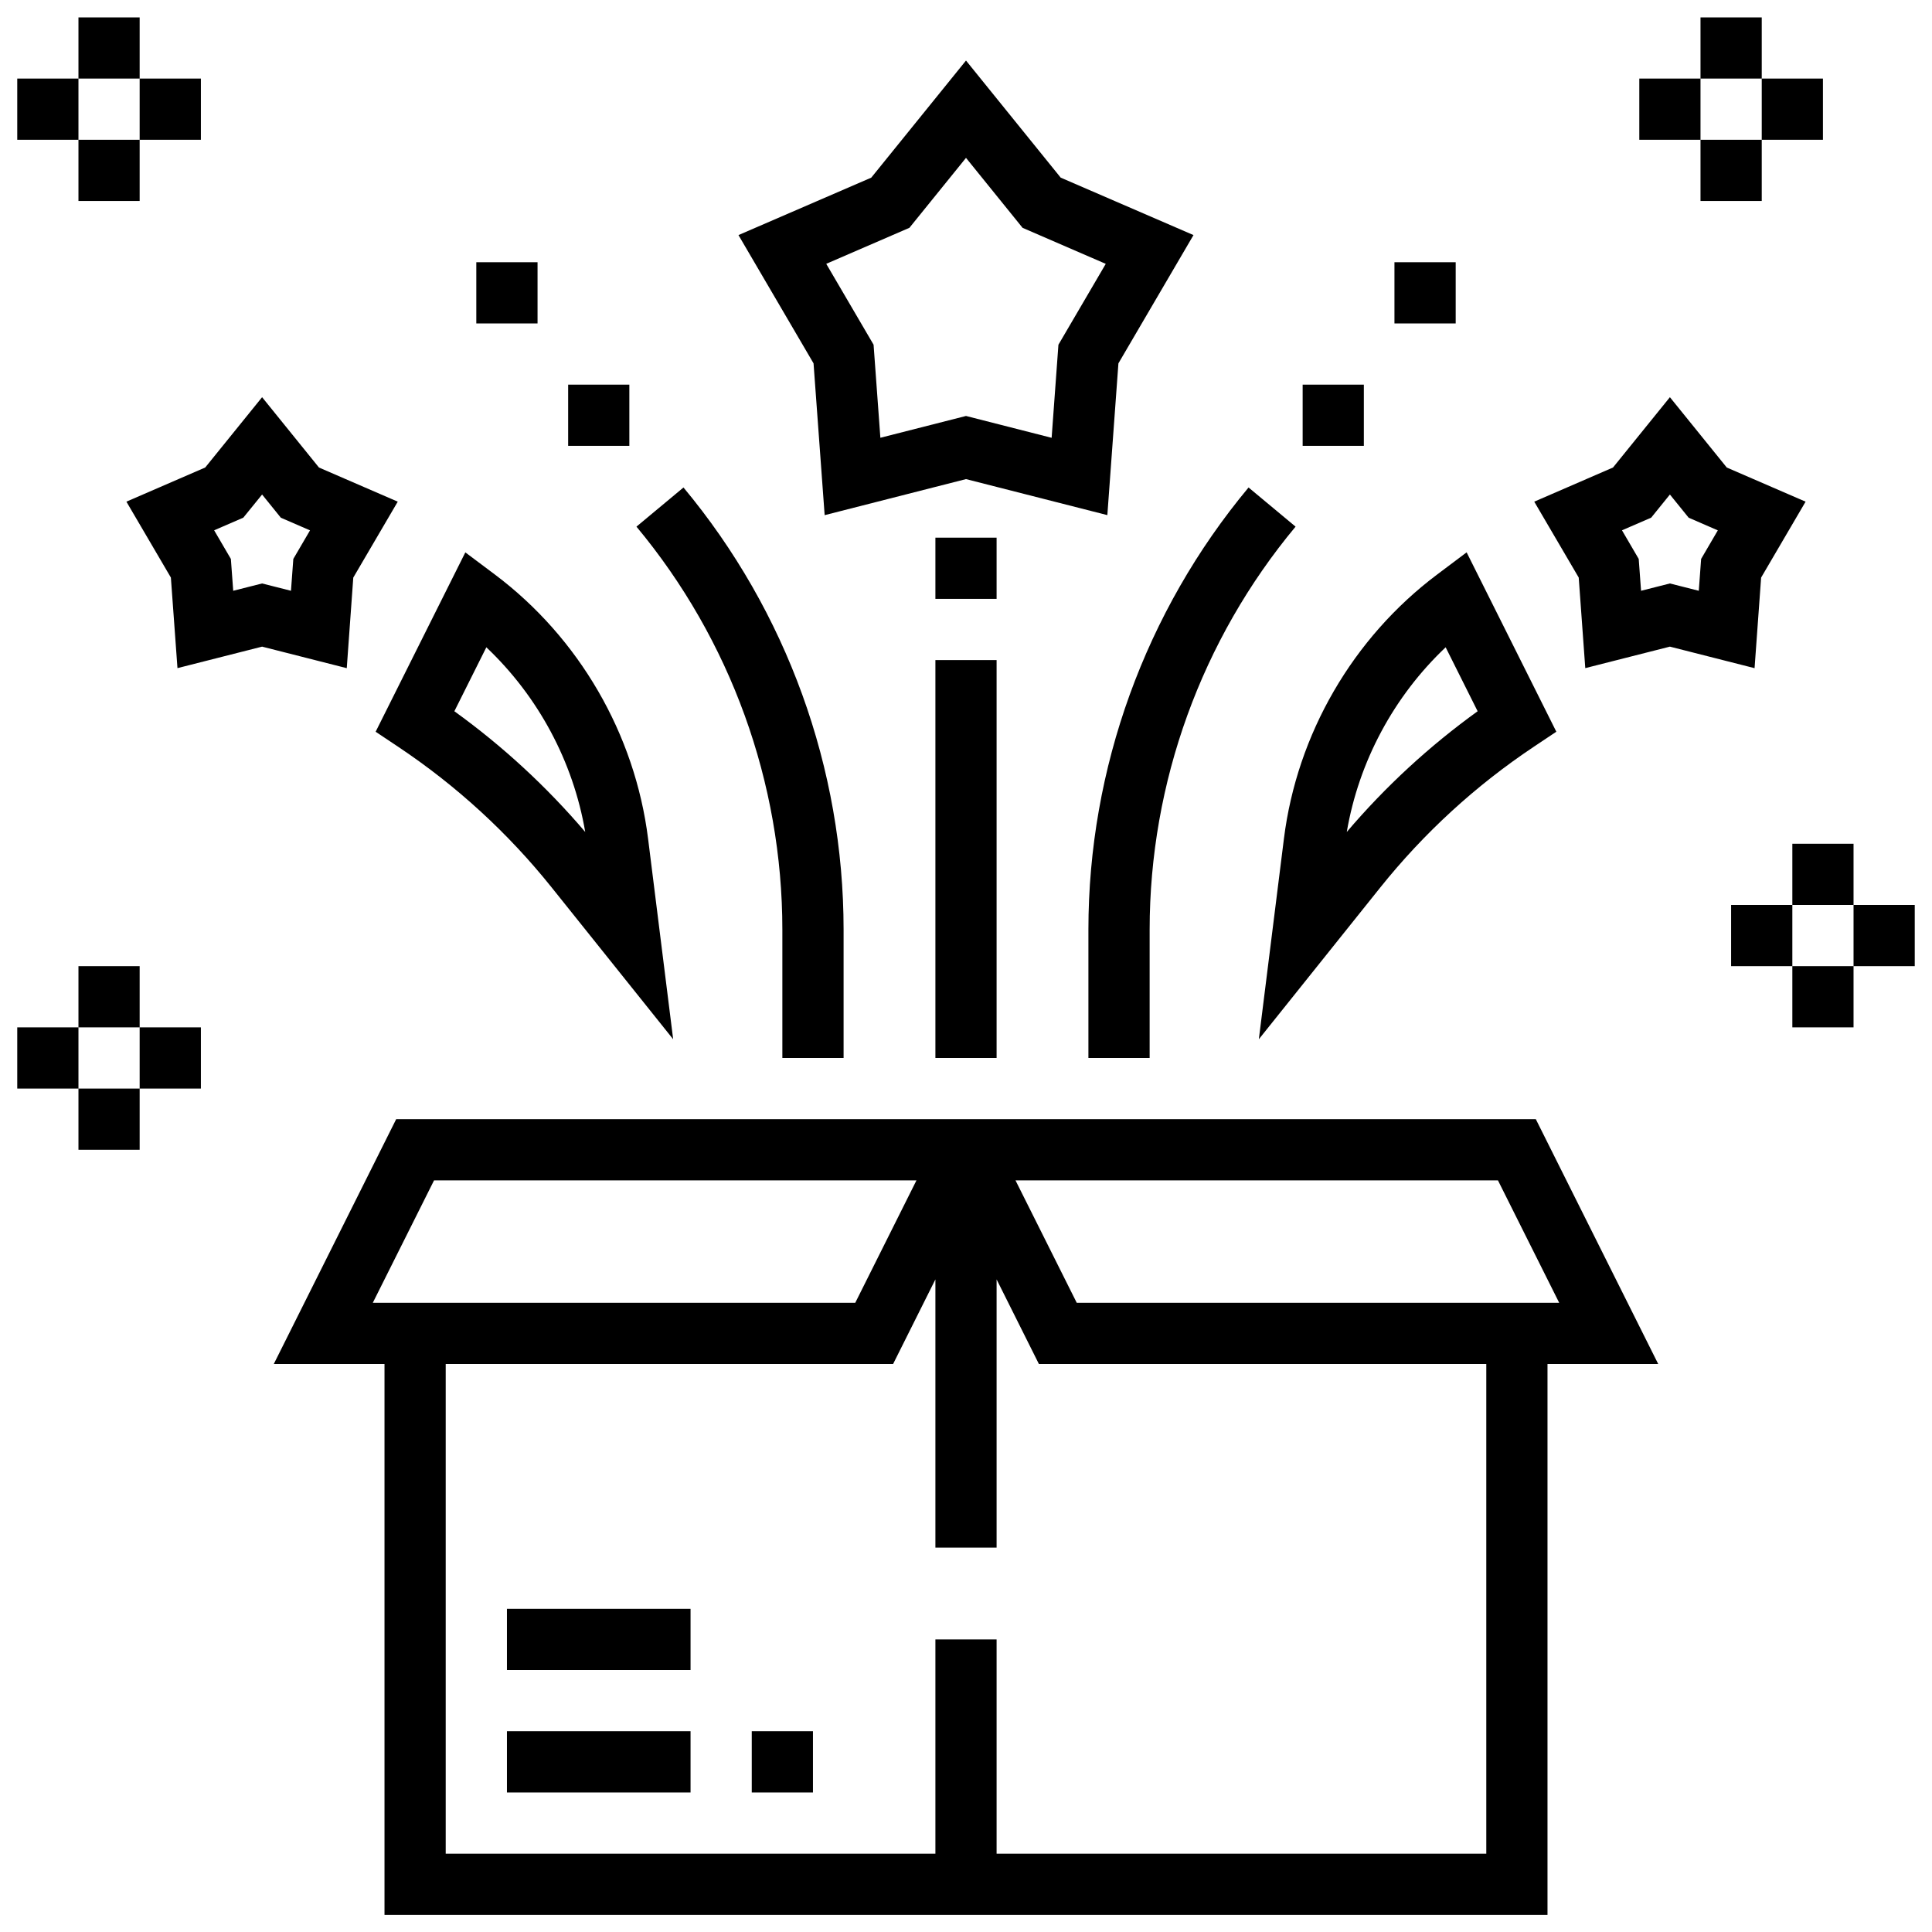 <svg width="56" height="56" viewBox="0 0 56 56" fill="none" xmlns="http://www.w3.org/2000/svg">
<g clip-path="url(#clip0_202_850)">
<path d="M37.215 24.311L36.488 30.123L40.002 25.732C41.271 24.146 42.771 22.771 44.46 21.644L45.111 21.209L42.511 16.01L41.661 16.649C39.215 18.484 37.594 21.276 37.215 24.311ZM42.83 20.616C41.429 21.627 40.157 22.798 39.037 24.115C39.386 22.071 40.403 20.181 41.903 18.762L42.83 20.616Z" fill="black"/>
<path d="M44.516 32.439H11.484L7.936 39.536H11.145V55.504H44.855V39.536H48.064L44.516 32.439ZM43.081 53.73H28.887V47.52H27.113V53.73H12.919V39.536H25.887L27.113 37.084V44.859H28.887V37.084L30.113 39.536H43.081V53.73ZM14.694 50.181H20.016V51.956H14.694V50.181ZM21.79 50.181H23.564V51.956H21.79V50.181ZM14.694 46.633H20.016V48.407H14.694V46.633ZM43.419 34.214L45.194 37.762H31.21L29.435 34.214H43.419ZM12.581 34.214H26.564L24.79 37.762H10.806L12.581 34.214ZM2.274 31.552H4.048V33.327H2.274V31.552ZM0.5 29.778H2.274V31.552H0.5V29.778ZM4.048 29.778H5.823V31.552H4.048V29.778ZM31.548 30.665H33.323V26.948C33.323 22.687 34.824 18.54 37.553 15.265L36.19 14.13C33.197 17.722 31.548 22.274 31.548 26.948V30.665ZM27.113 19.133H28.887V30.665H27.113V19.133ZM22.677 30.665H24.452V26.948C24.452 22.273 22.803 17.722 19.811 14.13L18.448 15.265C21.176 18.54 22.677 22.687 22.677 26.948V30.665ZM11.54 21.645C13.229 22.772 14.73 24.147 15.998 25.733L19.512 30.123L18.785 24.311C18.405 21.276 16.784 18.483 14.338 16.648L13.488 16.011L10.888 21.21L11.54 21.645ZM51.952 28.004H53.726V29.778H51.952V28.004ZM2.274 28.004H4.048V29.778H2.274V28.004ZM50.177 26.23H51.952V28.004H50.177V26.23ZM53.726 26.23H55.5V28.004H53.726V26.23ZM51.952 24.456H53.726V26.23H51.952V24.456ZM14.097 18.762C15.597 20.182 16.614 22.071 16.963 24.115C15.842 22.799 14.571 21.627 13.17 20.616L14.097 18.762ZM51.047 16.742L52.336 14.541L50.052 13.552L48.403 11.513L46.754 13.551L44.471 14.541L45.76 16.741L45.95 19.366L48.403 18.743L50.857 19.367L51.047 16.742ZM10.24 16.742L11.529 14.541L9.246 13.552L7.597 11.513L5.948 13.551L3.664 14.541L4.953 16.741L5.144 19.366L7.597 18.743L10.051 19.367L10.24 16.742ZM27.113 15.585H28.887V17.359H27.113V15.585ZM8.502 16.201L8.434 17.124L7.597 16.912L6.76 17.124L6.692 16.201L6.207 15.371L7.052 15.005L7.597 14.334L8.14 15.006L8.986 15.373L8.502 16.201ZM49.308 16.201L49.24 17.124L48.403 16.912L47.567 17.124L47.499 16.201L47.014 15.371L47.86 15.005L48.403 14.334L48.947 15.006L49.792 15.373L49.308 16.201ZM23.903 14.932L28 13.887L32.097 14.931L32.418 10.532L34.594 6.814L30.745 5.149L28 1.755L25.254 5.149L21.405 6.814L23.581 10.532L23.903 14.932ZM37.758 11.149H39.532V12.923H37.758V11.149ZM16.468 11.149H18.242V12.923H16.468V11.149ZM26.36 6.603L28 4.576L29.64 6.604L32.051 7.648L30.679 9.992L30.482 12.69L28 12.057L25.518 12.689L25.321 9.991L23.949 7.647L26.36 6.603ZM13.806 7.601H15.581V9.375H13.806V7.601ZM40.419 7.601H42.194V9.375H40.419V7.601ZM2.274 4.052H4.048V5.826H2.274V4.052ZM49.29 4.052H51.065V5.826H49.29V4.052ZM0.5 2.278H2.274V4.052H0.5V2.278ZM51.065 2.278H52.839V4.052H51.065V2.278ZM4.048 2.278H5.823V4.052H4.048V2.278ZM47.516 2.278H49.29V4.052H47.516V2.278ZM2.274 0.504H4.048V2.278H2.274V0.504ZM49.29 0.504H51.065V2.278H49.29V0.504Z" fill="black"/>
</g>
<defs>
<clipPath id="clip0_202_850">
<rect width="55" height="55" fill="white" transform="translate(0.5 0.5)"/>
</clipPath>
</defs>
</svg>
